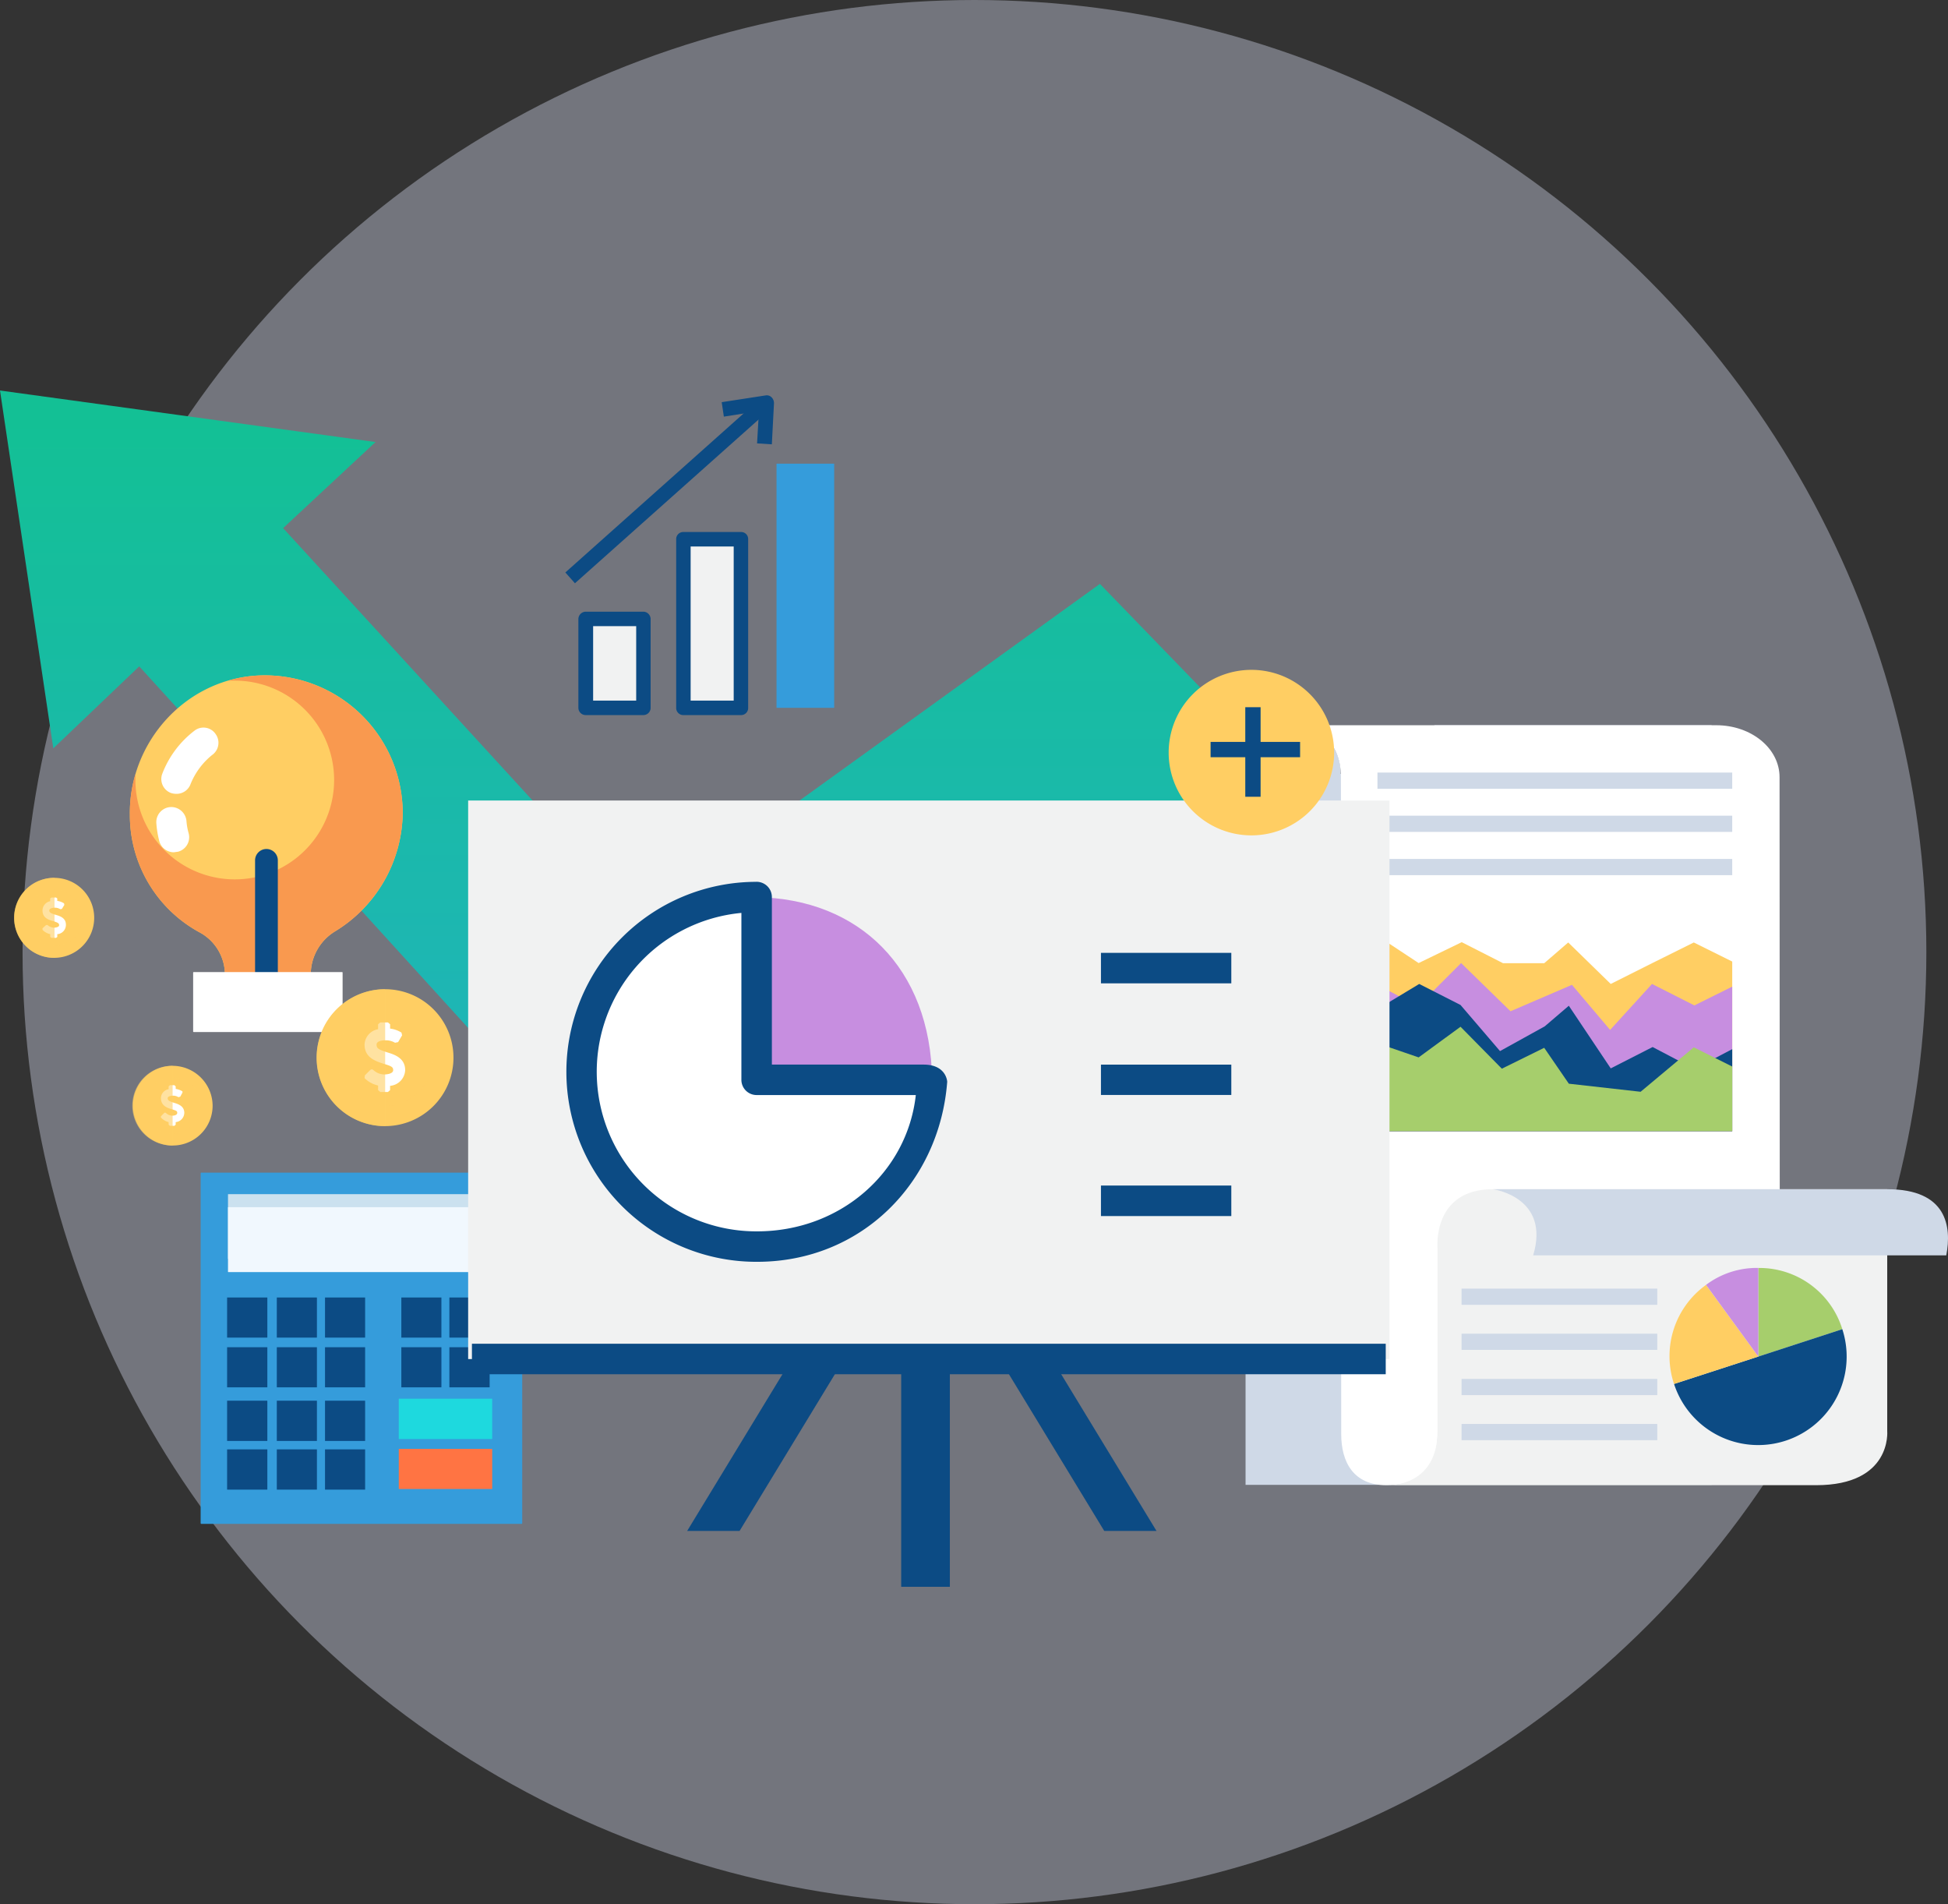 <svg xmlns="http://www.w3.org/2000/svg" xmlns:xlink="http://www.w3.org/1999/xlink" width="340.731" height="333" viewBox="0 0 340.731 333">
  <rect x="0" y="0" width="340.731" height="333" fill="#333333" stroke="none"/>
  <defs>
    <linearGradient id="linear-gradient" x1="0.5" y1="0.033" x2="0.5" y2="0.683" gradientUnits="objectBoundingBox">
      <stop offset="0" stop-color="#13c095"/>
      <stop offset="1" stop-color="#1fb5b7"/>
    </linearGradient>
  </defs>
  <g id="Group_12469" data-name="Group 12469" transform="translate(-1069.055 -1476)">
    <circle id="Ellipse_117" data-name="Ellipse 117" cx="166.5" cy="166.5" r="166.5" transform="translate(1073 1476)" fill="#e5e9ff" opacity="0.36"/>
    <g id="Group_11825" data-name="Group 11825" transform="translate(1069.055 1544.291)">
      <g id="Group_11770" data-name="Group 11770" transform="translate(35.096 136.771)">
        <g id="Group_11709" data-name="Group 11709">
          <g id="Group_11708" data-name="Group 11708">
            <g id="Group_11707" data-name="Group 11707">
              <rect id="Rectangle_1722" data-name="Rectangle 1722" width="56.247" height="61.423" rx="0.102" fill="#359cdb"/>
            </g>
          </g>
        </g>
        <g id="Group_11712" data-name="Group 11712" transform="translate(4.783 3.761)">
          <g id="Group_11711" data-name="Group 11711">
            <g id="Group_11710" data-name="Group 11710">
              <rect id="Rectangle_1723" data-name="Rectangle 1723" width="46.686" height="11.32" rx="0.031" fill="#cbe1ef"/>
            </g>
          </g>
        </g>
        <g id="Group_11715" data-name="Group 11715" transform="translate(4.783 6.042)">
          <g id="Group_11714" data-name="Group 11714">
            <g id="Group_11713" data-name="Group 11713">
              <rect id="Rectangle_1724" data-name="Rectangle 1724" width="46.686" height="11.353" rx="0.031" fill="#f1f8fe"/>
            </g>
          </g>
        </g>
        <g id="Group_11718" data-name="Group 11718" transform="translate(4.627 21.834)">
          <g id="Group_11717" data-name="Group 11717">
            <g id="Group_11716" data-name="Group 11716">
              <path id="Rectangle_1725" data-name="Rectangle 1725" d="M.027,0H7.01a.028.028,0,0,1,.028.028v6.96a.028.028,0,0,1-.028.028H.028A.028.028,0,0,1,0,6.988V.027A.027.027,0,0,1,.027,0Z" fill="#0c4b84"/>
            </g>
          </g>
        </g>
        <g id="Group_11721" data-name="Group 11721" transform="translate(4.627 30.529)">
          <g id="Group_11720" data-name="Group 11720">
            <g id="Group_11719" data-name="Group 11719">
              <path id="Rectangle_1726" data-name="Rectangle 1726" d="M.027,0H7.01a.028.028,0,0,1,.028.028V6.989a.027.027,0,0,1-.027.027H.028A.028.028,0,0,1,0,6.988V.027A.027.027,0,0,1,.027,0Z" fill="#0c4b84"/>
            </g>
          </g>
        </g>
        <g id="Group_11724" data-name="Group 11724" transform="translate(4.627 39.885)">
          <g id="Group_11723" data-name="Group 11723">
            <g id="Group_11722" data-name="Group 11722">
              <rect id="Rectangle_1727" data-name="Rectangle 1727" width="7.038" height="7.038" rx="0.028" fill="#0c4b84"/>
            </g>
          </g>
        </g>
        <g id="Group_11727" data-name="Group 11727" transform="translate(13.322 21.834)">
          <g id="Group_11726" data-name="Group 11726">
            <g id="Group_11725" data-name="Group 11725">
              <path id="Rectangle_1728" data-name="Rectangle 1728" d="M.027,0H6.989a.027.027,0,0,1,.027.027V6.988a.028.028,0,0,1-.028.028H.027A.027.027,0,0,1,0,6.989V.027A.027.027,0,0,1,.027,0Z" fill="#0c4b84"/>
            </g>
          </g>
        </g>
        <g id="Group_11730" data-name="Group 11730" transform="translate(13.322 30.529)">
          <g id="Group_11729" data-name="Group 11729">
            <g id="Group_11728" data-name="Group 11728">
              <rect id="Rectangle_1729" data-name="Rectangle 1729" width="7.016" height="7.016" rx="0.027" fill="#0c4b84"/>
            </g>
          </g>
        </g>
        <g id="Group_11733" data-name="Group 11733" transform="translate(13.322 39.885)">
          <g id="Group_11732" data-name="Group 11732">
            <g id="Group_11731" data-name="Group 11731">
              <path id="Rectangle_1730" data-name="Rectangle 1730" d="M.027,0H6.989a.027.027,0,0,1,.027.027V7.01a.028.028,0,0,1-.028.028H.027A.027.027,0,0,1,0,7.01V.027A.027.027,0,0,1,.027,0Z" fill="#0c4b84"/>
            </g>
          </g>
        </g>
        <g id="Group_11736" data-name="Group 11736" transform="translate(21.753 21.834)">
          <g id="Group_11735" data-name="Group 11735">
            <g id="Group_11734" data-name="Group 11734">
              <path id="Rectangle_1731" data-name="Rectangle 1731" d="M.027,0H6.989a.027.027,0,0,1,.027.027V6.988a.028.028,0,0,1-.028.028H.028A.028.028,0,0,1,0,6.988V.027A.027.027,0,0,1,.027,0Z" fill="#0c4b84"/>
            </g>
          </g>
        </g>
        <g id="Group_11739" data-name="Group 11739" transform="translate(21.753 30.529)">
          <g id="Group_11738" data-name="Group 11738">
            <g id="Group_11737" data-name="Group 11737">
              <rect id="Rectangle_1732" data-name="Rectangle 1732" width="7.016" height="7.016" rx="0.027" fill="#0c4b84"/>
            </g>
          </g>
        </g>
        <g id="Group_11742" data-name="Group 11742" transform="translate(35.102 30.529)">
          <g id="Group_11741" data-name="Group 11741">
            <g id="Group_11740" data-name="Group 11740">
              <rect id="Rectangle_1733" data-name="Rectangle 1733" width="7.011" height="7.016" rx="0.027" fill="#0c4b84"/>
            </g>
          </g>
        </g>
        <g id="Group_11745" data-name="Group 11745" transform="translate(43.506 30.529)">
          <g id="Group_11744" data-name="Group 11744">
            <g id="Group_11743" data-name="Group 11743">
              <path id="Rectangle_1734" data-name="Rectangle 1734" d="M.027,0H7.015a.028.028,0,0,1,.028.028V6.989a.027.027,0,0,1-.027.027H.028A.028.028,0,0,1,0,6.988V.027A.027.027,0,0,1,.027,0Z" fill="#0c4b84"/>
            </g>
          </g>
        </g>
        <g id="Group_11748" data-name="Group 11748" transform="translate(35.102 21.834)">
          <g id="Group_11747" data-name="Group 11747">
            <g id="Group_11746" data-name="Group 11746">
              <path id="Rectangle_1735" data-name="Rectangle 1735" d="M.027,0H6.983a.027.027,0,0,1,.027.027V6.988a.028.028,0,0,1-.028.028H.027A.027.027,0,0,1,0,6.989V.027A.027.027,0,0,1,.027,0Z" fill="#0c4b84"/>
            </g>
          </g>
        </g>
        <g id="Group_11751" data-name="Group 11751" transform="translate(43.506 21.834)">
          <g id="Group_11750" data-name="Group 11750">
            <g id="Group_11749" data-name="Group 11749">
              <path id="Rectangle_1736" data-name="Rectangle 1736" d="M.027,0H7.015a.028.028,0,0,1,.028.028v6.96a.028.028,0,0,1-.028.028H.028A.028.028,0,0,1,0,6.988V.027A.027.027,0,0,1,.027,0Z" fill="#0c4b84"/>
            </g>
          </g>
        </g>
        <g id="Group_11754" data-name="Group 11754" transform="translate(21.753 39.885)">
          <g id="Group_11753" data-name="Group 11753">
            <g id="Group_11752" data-name="Group 11752">
              <path id="Rectangle_1737" data-name="Rectangle 1737" d="M.028,0H6.989a.027.027,0,0,1,.027.027V7.01a.028.028,0,0,1-.028.028H.028A.028.028,0,0,1,0,7.01V.028A.028.028,0,0,1,.028,0Z" fill="#0c4b84"/>
            </g>
          </g>
        </g>
        <g id="Group_11757" data-name="Group 11757" transform="translate(4.627 48.397)">
          <g id="Group_11756" data-name="Group 11756">
            <g id="Group_11755" data-name="Group 11755">
              <rect id="Rectangle_1738" data-name="Rectangle 1738" width="7.038" height="7.038" rx="0.028" fill="#0c4b84"/>
            </g>
          </g>
        </g>
        <g id="Group_11760" data-name="Group 11760" transform="translate(13.322 48.397)">
          <g id="Group_11759" data-name="Group 11759">
            <g id="Group_11758" data-name="Group 11758">
              <rect id="Rectangle_1739" data-name="Rectangle 1739" width="7.016" height="7.038" rx="0.028" fill="#0c4b84"/>
            </g>
          </g>
        </g>
        <g id="Group_11763" data-name="Group 11763" transform="translate(21.753 48.397)">
          <g id="Group_11762" data-name="Group 11762">
            <g id="Group_11761" data-name="Group 11761">
              <path id="Rectangle_1740" data-name="Rectangle 1740" d="M.028,0H6.989a.027.027,0,0,1,.027.027V7.01a.028.028,0,0,1-.028.028H.028A.028.028,0,0,1,0,7.01V.028A.028.028,0,0,1,.028,0Z" fill="#0c4b84"/>
            </g>
          </g>
        </g>
        <g id="Group_11766" data-name="Group 11766" transform="translate(34.655 48.316)">
          <g id="Group_11765" data-name="Group 11765">
            <g id="Group_11764" data-name="Group 11764">
              <path id="Rectangle_1741" data-name="Rectangle 1741" d="M.027,0H16.313a.027.027,0,0,1,.027.027V6.989a.027.027,0,0,1-.027.027H.028A.028.028,0,0,1,0,6.988V.027A.027.027,0,0,1,.027,0Z" fill="#ff7443"/>
            </g>
          </g>
        </g>
        <g id="Group_11769" data-name="Group 11769" transform="translate(34.655 39.541)">
          <g id="Group_11768" data-name="Group 11768">
            <g id="Group_11767" data-name="Group 11767">
              <path id="Rectangle_1742" data-name="Rectangle 1742" d="M.028,0H16.313a.027.027,0,0,1,.027.027V7.015a.028.028,0,0,1-.028.028H.028A.028.028,0,0,1,0,7.015V.028A.028.028,0,0,1,.028,0Z" fill="#1ed9de"/>
            </g>
          </g>
        </g>
      </g>
      <g id="Group_11775" data-name="Group 11775" transform="translate(98.887 0.842)">
        <g id="Group_11771" data-name="Group 11771" transform="translate(2.276 37.838)">
          <rect id="Rectangle_1743" data-name="Rectangle 1743" width="10.088" height="15.528" transform="translate(1.297 1.281)" fill="#f1f2f2"/>
          <path id="Path_7575" data-name="Path 7575" d="M65.5,37.458H55.389A1.275,1.275,0,0,1,54.1,36.167v-15.5a1.31,1.31,0,0,1,1.291-1.291H65.5a1.3,1.3,0,0,1,1.237,1.291v15.5A1.264,1.264,0,0,1,65.5,37.458ZM56.681,34.93h7.533V21.909H56.681Z" transform="translate(-54.098 -19.38)" fill="#0c4b84"/>
        </g>
        <g id="Group_11772" data-name="Group 11772" transform="translate(19.386 23.903)">
          <rect id="Rectangle_1744" data-name="Rectangle 1744" width="10.088" height="29.501" transform="translate(1.264 1.243)" fill="#f1f2f2"/>
          <path id="Path_7576" data-name="Path 7576" d="M65.768,51.135H55.707a1.243,1.243,0,0,1-1.291-1.291V20.358a1.231,1.231,0,0,1,1.291-1.237H65.768a1.218,1.218,0,0,1,1.238,1.237V49.843A1.231,1.231,0,0,1,65.768,51.135Zm-8.824-2.529h7.533V21.65H56.945Z" transform="translate(-54.416 -19.121)" fill="#0c4b84"/>
        </g>
        <rect id="Rectangle_1745" data-name="Rectangle 1745" width="10.088" height="42.694" transform="translate(36.937 11.953)" fill="#359cdb"/>
        <g id="Group_11773" data-name="Group 11773" transform="translate(0 0.315)">
          <path id="Path_7577" data-name="Path 7577" d="M55.734,51.234l-1.679-1.888L88.442,18.683l1.684,1.894Z" transform="translate(-54.056 -18.683)" fill="#0c4b84"/>
        </g>
        <g id="Group_11774" data-name="Group 11774" transform="translate(27.349)">
          <path id="Path_7578" data-name="Path 7578" d="M63.334,27.245l-2.583-.161.323-5.649-6.134.968-.377-2.529,7.694-1.184a1.19,1.19,0,0,1,1.023.323,1.47,1.47,0,0,1,.43,1.022Z" transform="translate(-54.564 -18.677)" fill="#0c4b84"/>
        </g>
      </g>
      <path id="Path_7579" data-name="Path 7579" d="M52.218,18.661,117.9,27.673,101.739,42.728l62.209,67.912,80.658-58.162L377.142,189.323l-51.362.054L232.624,99.739l-74.11,57.221L76.569,66.9,61.542,81.241Z" transform="translate(-52.218 -18.661)" fill="url(#linear-gradient)"/>
      <g id="Group_11791" data-name="Group 11791" transform="translate(217.864 58.534)">
        <g id="Group_11777" data-name="Group 11777">
          <g id="Group_11776" data-name="Group 11776">
            <path id="Path_7580" data-name="Path 7580" d="M89.3,19.749v8.5H72.892v-.269a8.232,8.232,0,0,0-8.232-8.232H64.5a8.232,8.232,0,0,0-8.232,8.232V152.592h81.514V19.749Z" transform="translate(-56.267 -19.749)" fill="#cfd9e7"/>
          </g>
        </g>
        <g id="Group_11778" data-name="Group 11778" transform="translate(7.963)">
          <path id="Path_7581" data-name="Path 7581" d="M56.415,19.749c3.659,0,8.716,2.1,8.716,9.093l.054,114.872c0,4.842,2.1,8.932,7.909,8.932,3.713,0,8.986-1.076,8.986-9.47l59.83,3.282-.054-117.616c0-5.058-4.95-9.093-11.083-9.093Z" transform="translate(-56.415 -19.749)" fill="#fff"/>
        </g>
        <g id="Group_11779" data-name="Group 11779" transform="translate(23.071 8.275)">
          <rect id="Rectangle_1746" data-name="Rectangle 1746" width="62.053" height="2.835" transform="translate(62.053 17.944) rotate(180)" fill="#cfd9e7"/>
          <rect id="Rectangle_1747" data-name="Rectangle 1747" width="62.053" height="2.835" transform="translate(62.053 10.379) rotate(180)" fill="#cfd9e7"/>
          <rect id="Rectangle_1748" data-name="Rectangle 1748" width="62.053" height="2.841" transform="translate(62.053 2.841) rotate(180)" fill="#cfd9e7"/>
        </g>
        <g id="Group_11784" data-name="Group 11784" transform="translate(25.181 81.137)">
          <g id="Group_11782" data-name="Group 11782">
            <g id="Group_11780" data-name="Group 11780" transform="translate(0.215)">
              <path id="Path_7582" data-name="Path 7582" d="M143.579,21.257v42.29s.861,9.47-12.429,9.47H56.739c1.13-.054,8.178-.646,8.178-9.416V31.587s-.968-10.33,9.685-10.33Z" transform="translate(-56.739 -21.257)" fill="#f1f2f2"/>
            </g>
            <g id="Group_11781" data-name="Group 11781" transform="translate(0 51.76)">
              <path id="Path_7583" data-name="Path 7583" d="M56.735,22.219h0Z" transform="translate(-56.735 -22.219)" fill="#fff"/>
            </g>
          </g>
          <g id="Group_11783" data-name="Group 11783" transform="translate(18.078)">
            <path id="Path_7584" data-name="Path 7584" d="M64.119,32.825c3.067-10.223-7.048-11.568-7.048-11.568h68.977c10.438,0,11.3,6.51,10.33,11.568Z" transform="translate(-57.071 -21.257)" fill="#cfd9e7"/>
          </g>
        </g>
        <g id="Group_11785" data-name="Group 11785" transform="translate(74.167 94.911)">
          <path id="Path_7585" data-name="Path 7585" d="M57.934,37.009,72.623,32.22A15.191,15.191,0,0,0,57.934,21.513Z" transform="translate(-42.409 -21.513)" fill="#a6ce6c"/>
          <path id="Path_7586" data-name="Path 7586" d="M72.4,26.5,57.66,31.289a15.475,15.475,0,1,0,29.431-9.577h0Z" transform="translate(-56.877 -11.005)" fill="#0c4b84"/>
          <path id="Path_7587" data-name="Path 7587" d="M73.17,34.1,64.024,21.568a15.342,15.342,0,0,0-5.6,17.325Z" transform="translate(-57.645 -18.609)" fill="#ffce63"/>
          <path id="Path_7588" data-name="Path 7588" d="M66.911,37.009v-15.5a14.771,14.771,0,0,0-9.147,2.959Z" transform="translate(-51.385 -21.513)" fill="#c78ee0"/>
        </g>
        <rect id="Rectangle_1749" data-name="Rectangle 1749" width="34.236" height="2.835" transform="translate(72.017 117.148) rotate(180)" fill="#cfd9e7"/>
        <rect id="Rectangle_1750" data-name="Rectangle 1750" width="34.236" height="2.841" transform="translate(72.017 125.03) rotate(180)" fill="#cfd9e7"/>
        <rect id="Rectangle_1751" data-name="Rectangle 1751" width="34.236" height="2.835" transform="translate(72.017 109.239) rotate(180)" fill="#cfd9e7"/>
        <rect id="Rectangle_1752" data-name="Rectangle 1752" width="34.236" height="2.835" transform="translate(72.017 101.357) rotate(180)" fill="#cfd9e7"/>
        <g id="Group_11790" data-name="Group 11790" transform="translate(23.071 36.834)">
          <g id="Group_11786" data-name="Group 11786">
            <path id="Path_7589" data-name="Path 7589" d="M63.9,25.19l7.538-3.653,7.226,3.68h7.2l4.2-3.626L97.5,28.843l7.226-3.626,7.3-3.626,6.726,3.336V54.589H56.7V20.434Z" transform="translate(-56.696 -20.434)" fill="#ffce63"/>
          </g>
          <g id="Group_11787" data-name="Group 11787" transform="translate(0 4.756)">
            <path id="Path_7590" data-name="Path 7590" d="M63.787,28.06l7.543-7.538,8.641,8.431,10.745-4.622,6.677,7.882,7.328-8.038,7.409,3.756,6.618-3.287V49.921H56.7V24.331Z" transform="translate(-56.696 -20.522)" fill="#c78ee0"/>
          </g>
          <g id="Group_11788" data-name="Group 11788" transform="translate(0 8.41)">
            <path id="Path_7591" data-name="Path 7591" d="M64,20.59l7.226,3.675,6.909,8.065L85.96,28l4.208-3.6L97.5,35.354l7.328-3.734,7.306,3.836,6.618-3.465V46.335H56.7V25Z" transform="translate(-56.696 -20.59)" fill="#0c4b84"/>
          </g>
          <g id="Group_11789" data-name="Group 11789" transform="translate(0 15.894)">
            <path id="Path_7592" data-name="Path 7592" d="M63.9,26.088l7.328-5.359,7.226,7.334,7.409-3.653,4.31,6.279L102.725,32.1l9.3-7.775,6.726,3.363v11.3H56.7V23.618Z" transform="translate(-56.696 -20.729)" fill="#a6ce6c"/>
          </g>
        </g>
      </g>
      <g id="Group_11801" data-name="Group 11801" transform="translate(81.885 71.7)">
        <rect id="Rectangle_1753" data-name="Rectangle 1753" width="161.155" height="97.676" fill="#f1f2f2"/>
        <g id="Group_11792" data-name="Group 11792" transform="translate(0.662 94.997)">
          <rect id="Rectangle_1754" data-name="Rectangle 1754" width="159.837" height="5.332" fill="#0c4b84"/>
        </g>
        <g id="Group_11793" data-name="Group 11793" transform="translate(75.746 97.676)">
          <rect id="Rectangle_1755" data-name="Rectangle 1755" width="8.512" height="39.826" fill="#0c4b84"/>
        </g>
        <g id="Group_11794" data-name="Group 11794" transform="translate(38.309 97.676)">
          <path id="Path_7593" data-name="Path 7593" d="M72.734,21.809,54.452,51.864H63.62L81.9,21.809Z" transform="translate(-54.452 -21.809)" fill="#0c4b84"/>
        </g>
        <g id="Group_11795" data-name="Group 11795" transform="translate(92.979 97.676)">
          <path id="Path_7594" data-name="Path 7594" d="M55.468,21.809,73.75,51.864h9.141L64.609,21.809Z" transform="translate(-55.468 -21.809)" fill="#0c4b84"/>
        </g>
        <g id="Group_11797" data-name="Group 11797" transform="translate(17.234 14.22)">
          <path id="Path_7595" data-name="Path 7595" d="M85.346,52.214c-.269-19.531-12.806-31.637-30.668-31.906V52.214Z" transform="translate(-21.427 -17.618)" fill="#c78ee0"/>
          <g id="Group_11796" data-name="Group 11796">
            <path id="Path_7596" data-name="Path 7596" d="M84.724,52.267V20.361l-.215-.054a30.561,30.561,0,0,0,.269,61.122c16.894,0,30.615-12.644,30.615-29.539v.377Z" transform="translate(-51.473 -17.671)" fill="#fff"/>
            <path id="Path_7597" data-name="Path 7597" d="M87.365,86.706A33.224,33.224,0,0,1,87.1,20.258a2.671,2.671,0,0,1,2.852,2.69v29.27h26.525c3.928,0,4.143,2.852,4.143,3.013C119.271,72.825,105.658,86.706,87.365,86.706ZM84.621,25.692A27.905,27.905,0,0,0,87.365,81.38c14.527,0,26.256-10.277,27.763-23.835H87.311a2.664,2.664,0,0,1-2.691-2.69Z" transform="translate(-54.06 -20.258)" fill="#0c4b84"/>
          </g>
        </g>
        <g id="Group_11798" data-name="Group 11798" transform="translate(110.686 26.639)">
          <rect id="Rectangle_1756" data-name="Rectangle 1756" width="22.802" height="5.332" fill="#0c4b84"/>
        </g>
        <g id="Group_11799" data-name="Group 11799" transform="translate(110.686 46.186)">
          <rect id="Rectangle_1757" data-name="Rectangle 1757" width="22.802" height="5.305" fill="#0c4b84"/>
        </g>
        <g id="Group_11800" data-name="Group 11800" transform="translate(110.686 67.331)">
          <rect id="Rectangle_1758" data-name="Rectangle 1758" width="22.802" height="5.337" fill="#0c4b84"/>
        </g>
      </g>
      <g id="Group_11808" data-name="Group 11808" transform="translate(22.711 49.818)">
        <g id="Group_11802" data-name="Group 11802" transform="translate(0.003)">
          <path id="Path_7598" data-name="Path 7598" d="M100.366,43.637a24.12,24.12,0,0,0-25.772-24c-12.483.915-22.114,11.783-21.952,24.32A23.325,23.325,0,0,0,64.91,64.566a8.4,8.4,0,0,1,4.358,7.425v.054H84.279v-.054a8.842,8.842,0,0,1,4.25-7.64A24.594,24.594,0,0,0,100.366,43.637Z" transform="translate(-52.64 -19.587)" fill="#ffce63"/>
        </g>
        <g id="Group_11803" data-name="Group 11803">
          <path id="Path_7599" data-name="Path 7599" d="M74.6,19.64a22.984,22.984,0,0,0-4.735.861h1.13A17.379,17.379,0,1,1,53.614,37.826v-.968a23.843,23.843,0,0,0-.969,7.1A23.325,23.325,0,0,0,64.913,64.566a8.4,8.4,0,0,1,4.358,7.425v.054H84.282v-.054a8.842,8.842,0,0,1,4.25-7.64A24.594,24.594,0,0,0,100.37,43.637,24.12,24.12,0,0,0,74.6,19.64Z" transform="translate(-52.64 -19.587)" fill="#f9994f"/>
        </g>
        <g id="Group_11804" data-name="Group 11804" transform="translate(21.904 30.345)">
          <path id="Path_7600" data-name="Path 7600" d="M55.037,44.2a1.975,1.975,0,0,1-1.99-1.937V22.2a1.991,1.991,0,1,1,3.981,0V42.265A1.975,1.975,0,0,1,55.037,44.2Z" transform="translate(-53.047 -20.151)" fill="#0c4b84"/>
        </g>
        <g id="Group_11805" data-name="Group 11805" transform="translate(4.625 23.02)">
          <path id="Path_7601" data-name="Path 7601" d="M55.8,27.931a2.647,2.647,0,0,1-2.529-1.883,17.559,17.559,0,0,1-.538-3.228,2.644,2.644,0,0,1,2.475-2.8,2.677,2.677,0,0,1,2.8,2.475,10.809,10.809,0,0,0,.377,2.1,2.624,2.624,0,0,1-1.83,3.228Z" transform="translate(-52.726 -20.015)" fill="#fff"/>
        </g>
        <g id="Group_11806" data-name="Group 11806" transform="translate(5.497 9.129)">
          <path id="Path_7602" data-name="Path 7602" d="M55.375,31.342a3.046,3.046,0,0,1-.969-.161,2.613,2.613,0,0,1-1.453-3.443,17.219,17.219,0,0,1,5.65-7.479,2.558,2.558,0,0,1,3.659.646,2.611,2.611,0,0,1-.645,3.659,12.588,12.588,0,0,0-3.766,5.111A2.6,2.6,0,0,1,55.375,31.342Z" transform="translate(-52.742 -19.757)" fill="#fff"/>
        </g>
        <g id="Group_11807" data-name="Group 11807" transform="translate(11.073 51.883)">
          <path id="Rectangle_1759" data-name="Rectangle 1759" d="M.1,0H26.042a.1.1,0,0,1,.1.1V10.385a.1.1,0,0,1-.1.1H.1a.1.1,0,0,1-.1-.1V.1A.1.1,0,0,1,.1,0Z" fill="#fff"/>
        </g>
      </g>
      <g id="Group_11812" data-name="Group 11812" transform="translate(204.413 48.849)">
        <path id="Path_7603" data-name="Path 7603" d="M84.964,34.042A14.473,14.473,0,1,1,70.49,19.569,14.478,14.478,0,0,1,84.964,34.042Z" transform="translate(-56.017 -19.569)" fill="#ffce63"/>
        <g id="Group_11811" data-name="Group 11811" transform="translate(7.334 6.532)">
          <g id="Group_11809" data-name="Group 11809" transform="translate(6.069)">
            <rect id="Rectangle_1760" data-name="Rectangle 1760" width="2.679" height="15.662" fill="#0c4b84"/>
          </g>
          <g id="Group_11810" data-name="Group 11810" transform="translate(0 6.069)">
            <rect id="Rectangle_1761" data-name="Rectangle 1761" width="15.657" height="2.679" fill="#0c4b84"/>
          </g>
        </g>
      </g>
      <g id="Group_11816" data-name="Group 11816" transform="translate(55.375 104.698)">
        <g id="Group_11813" data-name="Group 11813">
          <path id="Path_7604" data-name="Path 7604" d="M65.245,20.607A11.971,11.971,0,1,0,77.19,32.552,11.963,11.963,0,0,0,65.245,20.607Z" transform="translate(-53.247 -20.607)" fill="#ffce63" fill-rule="evenodd"/>
        </g>
        <g id="Group_11814" data-name="Group 11814" transform="translate(3.551 3.551)" opacity="0.6">
          <path id="Path_7605" data-name="Path 7605" d="M61.76,37.514a8.42,8.42,0,1,0-8.447-8.447A8.416,8.416,0,0,0,61.76,37.514Z" transform="translate(-53.313 -20.673)" fill="#ffce63"/>
        </g>
        <path id="Path_7606" data-name="Path 7606" d="M57.331,25.934c-1.506-.484-1.829-.7-1.829-1.345s1.022-.753,1.614-.753a3.136,3.136,0,0,1,1.614.43l.538-.108.7-1.184-.108-.484a4.884,4.884,0,0,0-1.991-.7v-.753l-.377-.323H56.147l-.377.323V21.9a2.837,2.837,0,0,0-2.367,2.69c0,2.314,1.991,2.905,3.282,3.336,1.453.43,1.722.592,1.722,1.13,0,.592-.968.753-1.56.753a2.836,2.836,0,0,1-1.883-.753l-.269-.161L54.425,29l-.969.969-.054.484a4.88,4.88,0,0,0,2.367,1.291v.807l.377.323h1.345l.377-.323V31.8a2.877,2.877,0,0,0,2.636-2.744C60.505,26.9,58.568,26.311,57.331,25.934Z" transform="translate(-45.01 -14.904)" fill="#fff" fill-rule="evenodd"/>
        <g id="Group_11815" data-name="Group 11815" opacity="0.6">
          <path id="Path_7607" data-name="Path 7607" d="M65.245,44.55V20.607a11.971,11.971,0,1,0,0,23.943Z" transform="translate(-53.247 -20.607)" fill="#ffce63" fill-rule="evenodd"/>
        </g>
      </g>
      <g id="Group_11820" data-name="Group 11820" transform="translate(23.2 118.095)">
        <g id="Group_11817" data-name="Group 11817">
          <path id="Path_7608" data-name="Path 7608" d="M59.643,20.856a6.968,6.968,0,1,0,6.995,6.995A7.015,7.015,0,0,0,59.643,20.856Z" transform="translate(-52.649 -20.856)" fill="#ffce63" fill-rule="evenodd"/>
        </g>
        <g id="Group_11818" data-name="Group 11818" transform="translate(2.098 2.098)" opacity="0.6">
          <path id="Path_7609" data-name="Path 7609" d="M57.584,30.687a4.9,4.9,0,1,0-4.9-4.9A4.879,4.879,0,0,0,57.584,30.687Z" transform="translate(-52.688 -20.895)" fill="#ffce63"/>
        </g>
        <path id="Path_7610" data-name="Path 7610" d="M55,23.986c-.861-.269-1.076-.43-1.076-.807,0-.323.592-.43.914-.43a1.722,1.722,0,0,1,.969.269l.323-.108.377-.7v-.215a3.14,3.14,0,0,0-1.184-.43v-.43l-.215-.215H54.3l-.215.215v.484a1.6,1.6,0,0,0-1.345,1.56c0,1.345,1.13,1.722,1.883,1.937.861.269.968.323.968.646,0,.377-.538.484-.861.484a1.679,1.679,0,0,1-1.13-.484l-.161-.054-.108.054-.592.592v.215a2.831,2.831,0,0,0,1.345.807v.43l.215.215h.807l.215-.215v-.43a1.67,1.67,0,0,0,1.507-1.614C56.83,24.524,55.7,24.2,55,23.986Z" transform="translate(-47.791 -17.529)" fill="#fff" fill-rule="evenodd"/>
        <g id="Group_11819" data-name="Group 11819" opacity="0.6">
          <path id="Path_7611" data-name="Path 7611" d="M59.643,34.791V20.856a6.968,6.968,0,1,0,0,13.935Z" transform="translate(-52.649 -20.856)" fill="#ffce63" fill-rule="evenodd"/>
        </g>
      </g>
      <g id="Group_11824" data-name="Group 11824" transform="translate(2.54 85.221)">
        <g id="Group_11821" data-name="Group 11821">
          <path id="Path_7612" data-name="Path 7612" d="M59.26,20.245A6.995,6.995,0,1,0,66.2,27.24,6.981,6.981,0,0,0,59.26,20.245Z" transform="translate(-52.265 -20.245)" fill="#ffce63" fill-rule="evenodd"/>
        </g>
        <g id="Group_11822" data-name="Group 11822" transform="translate(2.055 2.082)" opacity="0.6">
          <circle id="Ellipse_112" data-name="Ellipse 112" cx="4.912" cy="4.912" r="4.912" fill="#ffce63"/>
        </g>
        <path id="Path_7613" data-name="Path 7613" d="M54.616,23.322c-.861-.269-1.076-.43-1.076-.753,0-.377.646-.484.968-.484a1.858,1.858,0,0,1,.969.269l.269-.054.43-.7-.054-.269a2.839,2.839,0,0,0-1.184-.43v-.43l-.215-.161h-.807l-.215.161v.484a1.66,1.66,0,0,0-1.345,1.614c0,1.345,1.13,1.668,1.937,1.883.807.269.969.377.969.7s-.592.43-.914.43a1.769,1.769,0,0,1-1.076-.43l-.161-.054-.161.054-.592.538v.269a2.585,2.585,0,0,0,1.345.753V27.2l.215.161h.807l.215-.161v-.484a1.621,1.621,0,0,0,1.507-1.56C56.5,23.86,55.369,23.537,54.616,23.322Z" transform="translate(-47.46 -16.866)" fill="#fff" fill-rule="evenodd"/>
        <g id="Group_11823" data-name="Group 11823" opacity="0.6">
          <path id="Path_7614" data-name="Path 7614" d="M59.26,34.234V20.245a6.995,6.995,0,1,0,0,13.989Z" transform="translate(-52.265 -20.245)" fill="#ffce63" fill-rule="evenodd"/>
        </g>
      </g>
    </g>
  </g>
</svg>
